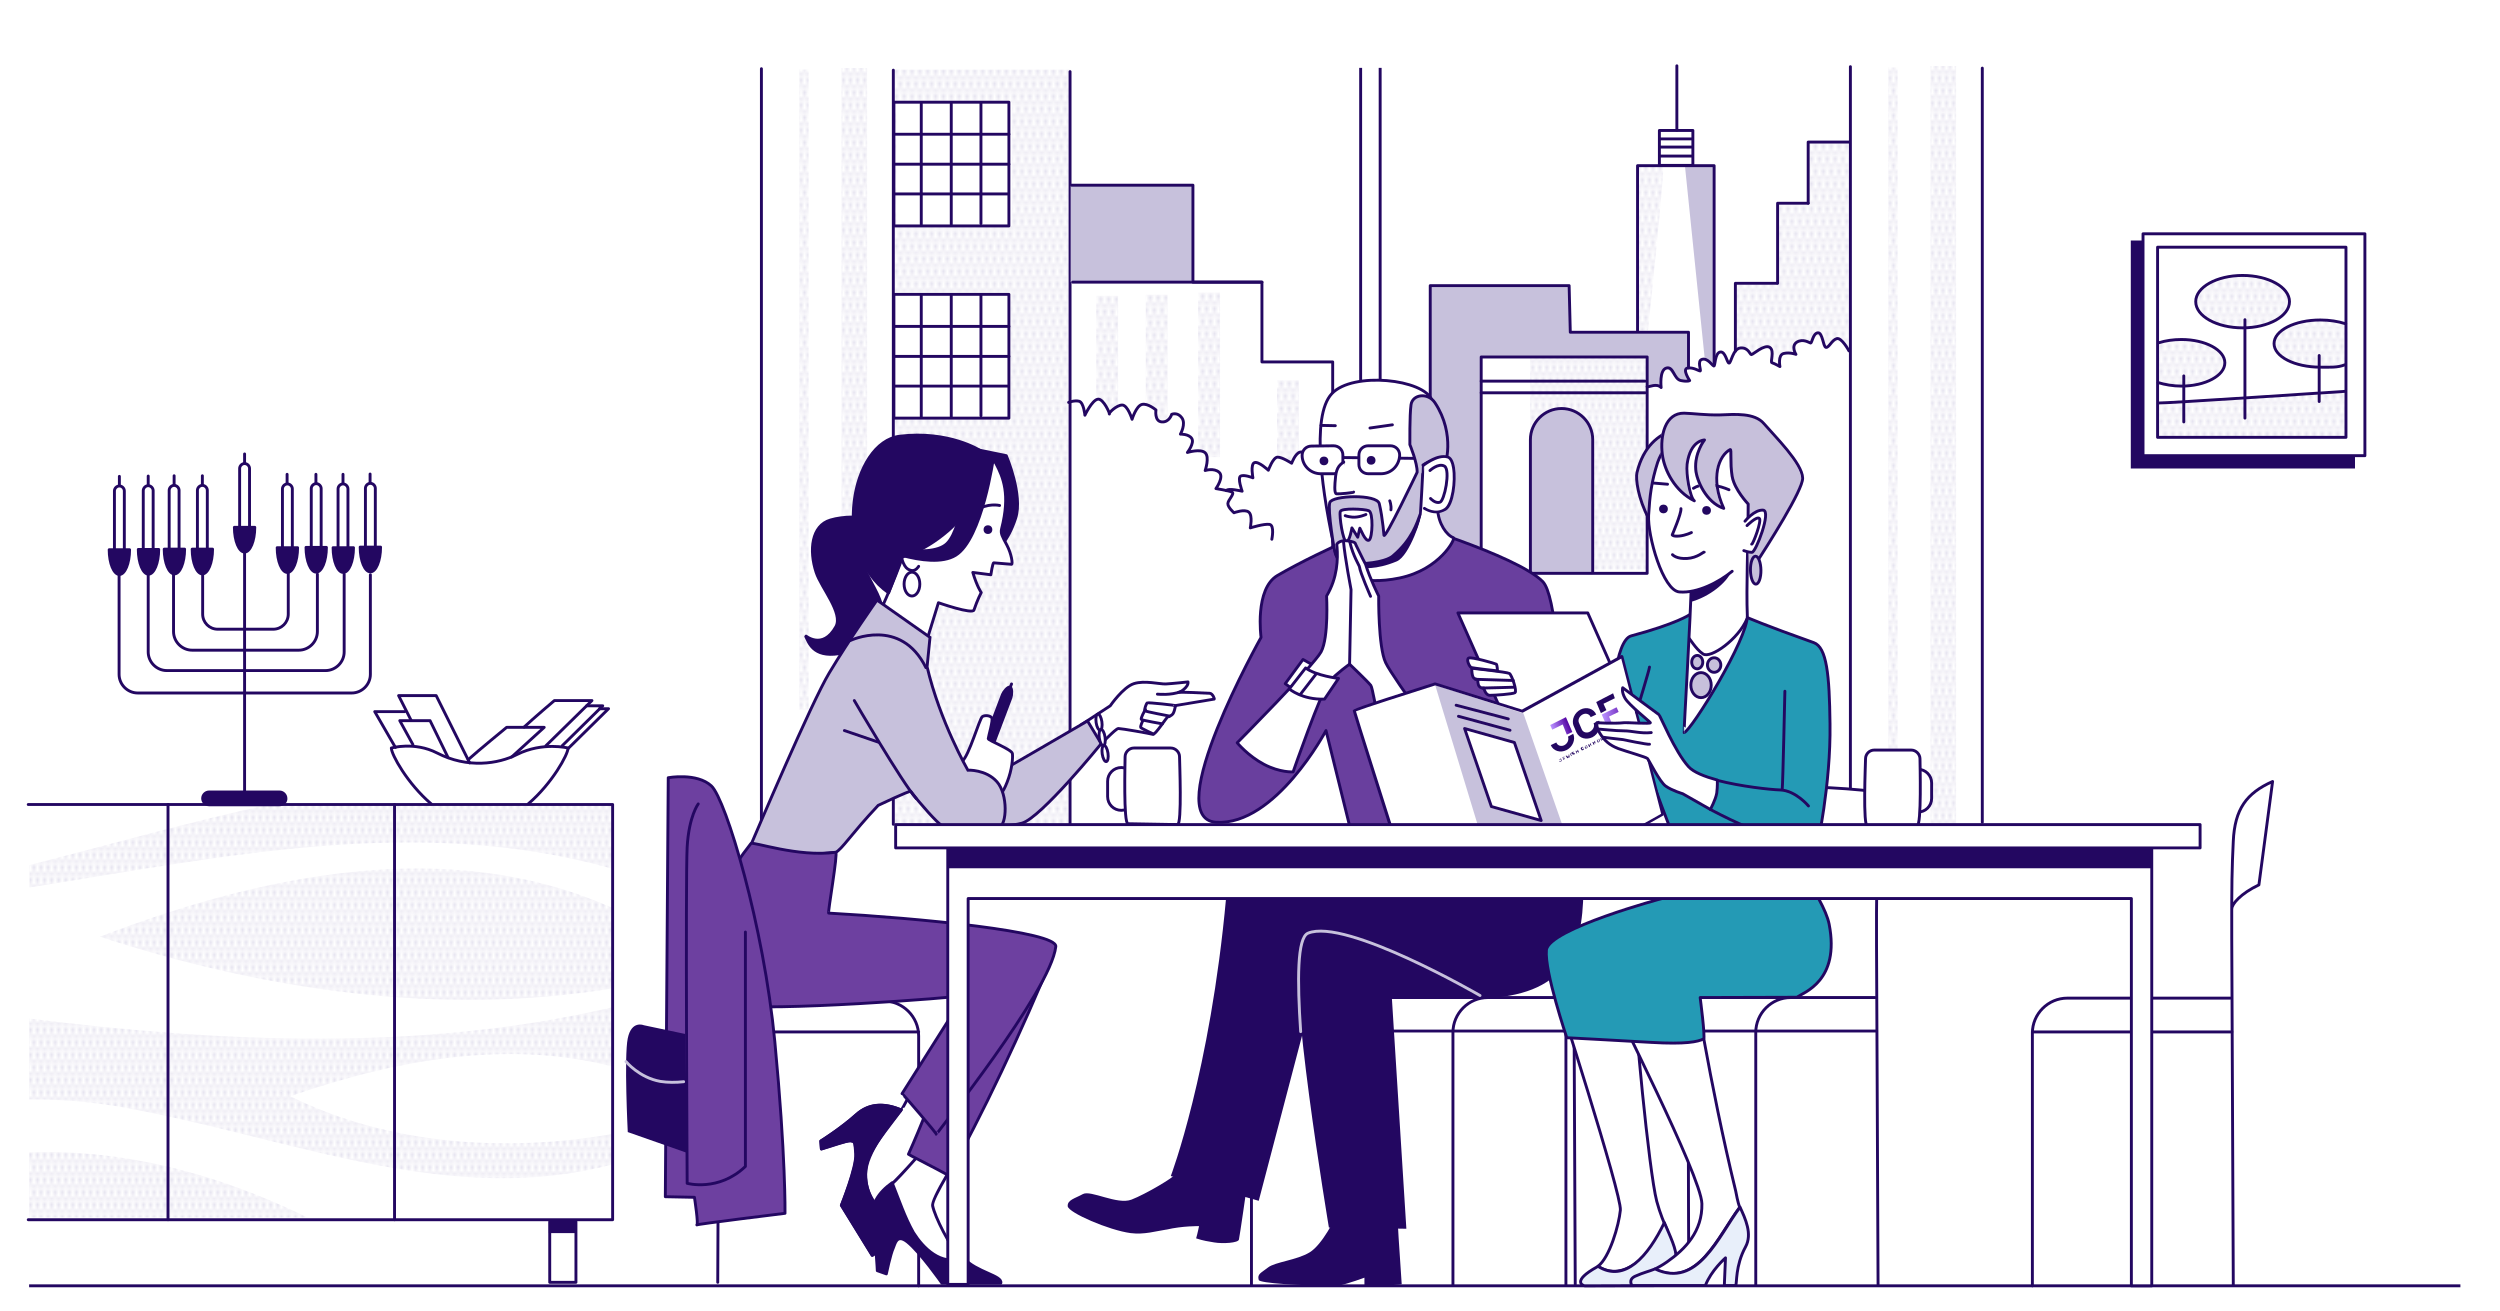 <?xml version="1.0" encoding="UTF-8"?> <svg xmlns="http://www.w3.org/2000/svg" xmlns:xlink="http://www.w3.org/1999/xlink" version="1.1" x="0px" y="0px" viewBox="0 0 858.6 450.2" style="enable-background:new 0 0 858.6 450.2;" xml:space="preserve"> <style type="text/css"> .st0{fill:none;} .st1{fill:#C7C1DC;} .st2{fill:url(#SVGID_1_);} .st3{fill:none;stroke:#230761;stroke-linecap:round;stroke-linejoin:round;stroke-miterlimit:10;} .st4{fill:url(#SVGID_00000060710905877532766160000007509423376691329426_);} .st5{fill:url(#SVGID_00000039103970582034180970000011406309947763932068_);} .st6{fill:url(#SVGID_00000109004563672156266200000001030787992979606975_);} .st7{fill:url(#SVGID_00000002342133553098604980000000123005264275490464_);} .st8{fill:#FFFFFF;} .st9{fill:url(#SVGID_00000165232685047782084820000003996354288792458381_);} .st10{fill:url(#SVGID_00000169540858583038187460000001259650646080419482_);} .st11{fill:url(#SVGID_00000056427580438110431690000005231469968916624308_);} .st12{fill:url(#SVGID_00000109731447619924262000000010686401280897319062_);} .st13{fill:url(#SVGID_00000069356197560477576330000004904151396250111893_);} .st14{fill:url(#SVGID_00000137102928367921038230000002272531115277284284_);} .st15{fill:url(#SVGID_00000040565480191297873120000012824312716066666428_);} .st16{fill:url(#SVGID_00000104685030046618796330000007201914030458786200_);} .st17{fill:url(#SVGID_00000155858442855982147790000014674561869041789618_);} .st18{fill:url(#SVGID_00000178175790877663010040000009402598544087752374_);} .st19{fill:url(#SVGID_00000152251068491971281770000015798197649834623899_);} .st20{fill:#230761;} .st21{fill:none;stroke:#230761;stroke-miterlimit:10;} .st22{fill:url(#SVGID_00000051348898793099344420000015784536441677523118_);} .st23{fill:url(#SVGID_00000116952717513321070780000003395009871688768695_);} .st24{fill:url(#SVGID_00000042730930643074102510000016576102031449341578_);} .st25{fill:url(#SVGID_00000177486114682867729600000009238514594180226949_);} .st26{fill:none;stroke:#230761;stroke-linejoin:round;stroke-miterlimit:10;} .st27{fill:#230761;stroke:#230761;stroke-linejoin:round;stroke-miterlimit:10;} .st28{fill:#230761;stroke:#230761;stroke-linecap:round;stroke-linejoin:round;stroke-miterlimit:10;} .st29{fill:#FFFFFF;stroke:#230761;stroke-linecap:round;stroke-linejoin:round;stroke-miterlimit:10;} .st30{fill:#C7C1DC;stroke:#230761;stroke-miterlimit:10;} .st31{fill:#FFFFFF;stroke:#230761;stroke-miterlimit:10;} .st32{fill:#6D40A0;stroke:#230761;stroke-linecap:round;stroke-linejoin:round;stroke-miterlimit:10;} .st33{fill:none;stroke:#C7C1DC;stroke-linecap:round;stroke-linejoin:round;stroke-miterlimit:10;} .st34{fill:#693F9E;stroke:#230761;stroke-linecap:round;stroke-linejoin:round;stroke-miterlimit:10;} .st35{fill:#C7C1DC;stroke:#230761;stroke-linecap:round;stroke-linejoin:round;stroke-miterlimit:10;} .st36{fill:#FFFFFF;stroke:#230761;stroke-linejoin:round;stroke-miterlimit:10;} .st37{fill:#E8EFFA;stroke:#230761;stroke-linejoin:round;stroke-miterlimit:10;} .st38{fill:#249AB5;stroke:#230761;stroke-linejoin:round;stroke-miterlimit:10;} .st39{display:none;fill:#FFFFFF;stroke:#5B4098;stroke-linejoin:round;stroke-miterlimit:10;} .st40{fill:none;stroke:#230761;stroke-linecap:round;stroke-miterlimit:10;} .st41{fill:#C7C0DB;} .st42{fill:#C7C0DB;stroke:#230761;stroke-linejoin:round;stroke-miterlimit:10;} .st43{fill:url(#SVGID_00000129922720821599984160000001415723445387271055_);} .st44{fill:url(#SVGID_00000065772241813777912020000005336201614986236560_);} </style> <pattern x="-3" y="-2.4" width="8" height="8" patternUnits="userSpaceOnUse" id="New_Pattern" viewBox="0.9 -8.4 8 8" style="overflow:visible;"> <g> <rect x="0.9" y="-8.4" class="st0" width="8" height="8"></rect> <circle class="st1" cx="8" cy="-0.5" r="0.5"></circle> <circle class="st1" cx="6" cy="-0.5" r="0.5"></circle> <circle class="st1" cx="4" cy="-0.5" r="0.5"></circle> <circle class="st1" cx="2" cy="-0.5" r="0.5"></circle> <circle class="st1" cx="7.5" cy="-2.5" r="0.5"></circle> <circle class="st1" cx="5.5" cy="-2.5" r="0.5"></circle> <circle class="st1" cx="3.5" cy="-2.5" r="0.5"></circle> <circle class="st1" cx="1.5" cy="-2.5" r="0.5"></circle> <circle class="st1" cx="9" cy="-4.5" r="0.5"></circle> <circle class="st1" cx="7" cy="-4.5" r="0.5"></circle> <circle class="st1" cx="5" cy="-4.5" r="0.5"></circle> <circle class="st1" cx="3" cy="-4.5" r="0.5"></circle> <circle class="st1" cx="1" cy="-4.5" r="0.5"></circle> <circle class="st1" cx="8.5" cy="-6.5" r="0.5"></circle> <circle class="st1" cx="6.5" cy="-6.5" r="0.5"></circle> <circle class="st1" cx="4.5" cy="-6.5" r="0.5"></circle> <circle class="st1" cx="2.5" cy="-6.5" r="0.5"></circle> <circle class="st1" cx="0.5" cy="-6.5" r="0.5"></circle> <circle class="st1" cx="8" cy="-8.5" r="0.5"></circle> <circle class="st1" cx="6" cy="-8.5" r="0.5"></circle> <circle class="st1" cx="4" cy="-8.5" r="0.5"></circle> <circle class="st1" cx="2" cy="-8.5" r="0.5"></circle> </g> </pattern> <g id="background_1_"> <pattern id="SVGID_1_" xlink:href="#New_Pattern" patternTransform="matrix(1.349 0 0 1.073 2693.53 579.09)"> </pattern> <polygon class="st2" points="367.7,23.9 367.7,35.3 367,35.3 367,282.9 306.7,282.9 306.7,23.9 "></polygon> <line class="st3" x1="367.5" y1="24.6" x2="367.5" y2="284.6"></line> <rect x="491" y="120.6" class="st1" width="17.7" height="76.3"></rect> <path class="st1" d="M570.2,132.8c0.1-2.1,0.5-5.7,2.1-6c0.9-0.2,1.7,1.3,2.2,1.8c1.2,1.2,3.7,3.2,5.6,2.4V130 c-0.9-0.9-1.3-2.1-0.6-3.2c0.1-0.1,0.2-0.3,0.4-0.3c0.1,0,0.1,0,0.2,0v-9.2h-14.3v15.9C567,132.1,568.9,131.9,570.2,132.8z"></path> <rect x="535.5" y="114.3" class="st1" width="44.2" height="8.2"></rect> <polygon class="st1" points="539,122.9 491,122.3 491,98.3 539,97.9 "></polygon> <polygon class="st1" points="547,197.3 525.9,196.4 525.4,151.3 547.4,151.3 "></polygon> <circle class="st1" cx="536.2" cy="150.8" r="10.5"></circle> <pattern id="SVGID_00000053545271988554875240000008819808969535546790_" xlink:href="#New_Pattern" patternTransform="matrix(1.349 0 0 1.073 2693.53 579.09)"> </pattern> <path style="fill:url(#SVGID_00000053545271988554875240000008819808969535546790_);" d="M764.5,124.6c0,4.6-7.2,8.3-16.1,8.3 c-2.6,0-5-0.3-7.1-0.8v-14.8c2.2-0.5,4.6-0.8,7.1-0.8C757.3,116.3,764.5,120,764.5,124.6z"></path> <pattern id="SVGID_00000088109394632508915650000011740743779439615152_" xlink:href="#New_Pattern" patternTransform="matrix(1.349 0 0 1.073 2693.53 579.09)"> </pattern> <path style="fill:url(#SVGID_00000088109394632508915650000011740743779439615152_);" d="M806.3,111.1c-2.6-0.9-5.5-1.5-8.9-1.5 c-9,0-16.4,3.8-16.4,8.5c0,4.7,7.3,8.5,16.4,8.5c3.2,0,6.1-0.5,8.7-1.3C806.2,120.6,806.4,115.9,806.3,111.1z"></path> <pattern id="SVGID_00000082343407984839821700000001745103710121303700_" xlink:href="#New_Pattern" patternTransform="matrix(1.349 0 0 1.073 2693.53 579.09)"> </pattern> <ellipse style="fill:url(#SVGID_00000082343407984839821700000001745103710121303700_);" cx="770.2" cy="103.6" rx="16.4" ry="9"></ellipse> <pattern id="SVGID_00000139990870716652369850000010558796926290298300_" xlink:href="#New_Pattern" patternTransform="matrix(1.349 0 0 1.073 2693.53 579.09)"> </pattern> <polygon style="fill:url(#SVGID_00000139990870716652369850000010558796926290298300_);" points="805.5,150.4 741,150.4 741,138.1 805.5,134.1 "></polygon> <rect x="307.8" y="35.1" class="st8" width="39.8" height="42.5"></rect> <rect x="307.3" y="101.3" class="st8" width="39.8" height="42.5"></rect> <pattern id="SVGID_00000171710317405060337720000004706522377637131414_" xlink:href="#New_Pattern" patternTransform="matrix(1.349 0 0 1.073 2693.53 579.09)"> </pattern> <path style="fill:url(#SVGID_00000171710317405060337720000004706522377637131414_);" d="M616.2,121.8c0.1,0,0.3,0,0.4,0.1 c-0.7-1.2-0.6-2.8,0.6-3.8c1.5-1.3,3.5-0.6,5.3,0.1c0.4-1.6,1.4-3.7,3-2.3c1.1,0.9,1.6,2.7,1.3,4.2c2.3-0.5,3.4-4.4,6.2-2.3 c1.2,0.9,2,2.1,2.8,3.4V49.1h-14.9v20.7h-10.3v28h-14.2v22.7c1.8-1.1,4.6-0.4,5.4,1.6c1.4-1.2,3.1-2.4,4.8-2.5 c2.7-0.1,1.9,3.3,1.8,5.1c0.5,0.2,1,0.4,1.4,0.7c0.2,0.1,0.3,0.2,0.5,0.3h0.8c-0.1-1.3,0.1-2.8,1-3.6 C613.1,121.1,614.7,121.4,616.2,121.8z"></path> <rect x="367.7" y="63.6" class="st1" width="42" height="33.3"></rect> <polyline class="st3" points="368,63.6 409.7,63.6 409.7,96.9 433.4,96.9 433.4,124.3 457.7,124.3 457.7,197.3 "></polyline> <pattern id="SVGID_00000137122381388978433310000001528039242667150213_" xlink:href="#New_Pattern" patternTransform="matrix(1.349 0 0 1.073 2680.113 580.09)"> </pattern> <path style="fill:url(#SVGID_00000137122381388978433310000001528039242667150213_);" d="M376.5,101.6v35.7c1.1-0.1,2.2,0.6,3,1.7 c0.5,0.6,1.5,2.2,1.7,3.4c0.5-1.1,1.6-2.1,2.8-2.7v-38.1H376.5z"></path> <pattern id="SVGID_00000071543695447833851620000013011289354752102583_" xlink:href="#New_Pattern" patternTransform="matrix(1.349 0 0 1.073 2686.322 579.59)"> </pattern> <path style="fill:url(#SVGID_00000071543695447833851620000013011289354752102583_);" d="M396.7,140.5c0.1,0.1,0.3,0.2,0.3,0.4 c0,1.1-0.1,2.2,0.7,3.1c0.8,0.9,2.2,1,3.3,0.5v-43.3h-7.5v37.8C394.7,139.3,395.7,139.9,396.7,140.5z"></path> <pattern id="SVGID_00000098187187295911800920000009579397598976267196_" xlink:href="#New_Pattern" patternTransform="matrix(1.349 0 0 1.073 2693.53 579.09)"> </pattern> <path style="fill:url(#SVGID_00000098187187295911800920000009579397598976267196_);" d="M411.5,100.6v54.1 c0.3,0.1,0.7,0.2,0.9,0.3c0.9,0.5,1.6,1.2,2,2h4.6v-56.5H411.5z"></path> <pattern id="SVGID_00000091011660494182495170000017047373589537413017_" xlink:href="#New_Pattern" patternTransform="matrix(1.349 0 0 1.073 2698.948 583.325)"> </pattern> <path style="fill:url(#SVGID_00000091011660494182495170000017047373589537413017_);" d="M443.9,159c0.6-1.1,1.2-2.2,2.2-3v-25.4 h-7.5V157C440.4,157.2,442.3,157.9,443.9,159z"></path> <pattern id="SVGID_00000077318950704867895100000000908797945195952281_" xlink:href="#New_Pattern" patternTransform="matrix(1.214 0 0 1.073 1618.392 582.09)"> </pattern> <path style="fill:url(#SVGID_00000077318950704867895100000000908797945195952281_);" d="M525.5,122.1v28.8h0.2c0-0.2,0-0.4,0-0.6 c0-5.4,4.9-9.8,10.8-9.8s10.8,4.4,10.8,9.8c0,0.8-0.1,1.6-0.3,2.4v42.9h18.5v-73.5H525.5z"></path> <pattern id="SVGID_00000168102896169195595190000016222436697777043334_" xlink:href="#New_Pattern" patternTransform="matrix(1.214 0 0 1.073 1618.392 582.09)"> </pattern> <path style="fill:url(#SVGID_00000168102896169195595190000016222436697777043334_);" d="M571.2,57.3c0.6,0.6-5.2,56.2-5.2,56.2h-4 V57.1C562,57.1,571,57,571.2,57.3z"></path> <path class="st1" d="M588.7,125.7V56.9l-10,0.3l6.8,66.3C586.8,123.9,587.9,124.7,588.7,125.7z"></path> <pattern id="SVGID_00000132791452599956793210000007079556511240353179_" xlink:href="#New_Pattern" patternTransform="matrix(1.214 0 0 1.073 1618.392 582.09)"> </pattern> <path style="fill:url(#SVGID_00000132791452599956793210000007079556511240353179_);" d="M93.5,276.1c-28.1,6-55.8,14-83.4,21v7.7 c66.4-10.5,133.6-25.2,200-6.5v-22.1H93.5z"></path> <pattern id="SVGID_00000180329969768162581830000008086797749733196183_" xlink:href="#New_Pattern" patternTransform="matrix(1.214 0 0 1.073 1618.392 582.09)"> </pattern> <path style="fill:url(#SVGID_00000180329969768162581830000008086797749733196183_);" d="M210,366.2V346 c-65.1,15.2-133.6,12.1-200,3.8v27.8c13-0.1,25.7,1.2,39,4c54.3,10.7,106.8,32.6,161,18.4v-10.5c-36.6,6.4-76.9,3.6-110.3-13 c-1.9,0.7-3.8,1.3-5.7,2c1.9-0.7,3.8-1.4,5.7-2c-1.9-0.9-3.8-1.9-5.7-3v1v-1c1.9,1,3.8,2,5.7,3C134.7,364.3,173.5,356.9,210,366.2z "></path> <pattern id="SVGID_00000176042565406326770120000007631080544199508397_" xlink:href="#New_Pattern" patternTransform="matrix(1.214 0 0 1.073 1618.392 582.09)"> </pattern> <path style="fill:url(#SVGID_00000176042565406326770120000007631080544199508397_);" d="M10,395.8v22.3h95.5 C75.9,403.6,43.2,394.5,10,395.8z"></path> <pattern id="SVGID_00000134937739033140692740000017784468815189570728_" xlink:href="#New_Pattern" patternTransform="matrix(1.214 0 0 1.073 1618.392 582.09)"> </pattern> <path style="fill:url(#SVGID_00000134937739033140692740000017784468815189570728_);" d="M210,339.5v-27.8 c-56-25-120.5-11.2-175.7,10C90.5,340.1,151.6,349.1,210,339.5z"></path> <line class="st3" x1="57.7" y1="418.9" x2="57.7" y2="276.3"></line> <line class="st3" x1="135.5" y1="418.9" x2="135.5" y2="276.3"></line> <polyline class="st3" points="9.7,276.3 210.4,276.3 210.4,418.9 9.7,418.9 "></polyline> <rect x="188.8" y="419.6" class="st3" width="9" height="20.8"></rect> <rect x="188.5" y="419" class="st20" width="9.4" height="4.5"></rect> <line class="st21" x1="10" y1="441.6" x2="845" y2="441.6"></line> <rect x="508.7" y="122.6" class="st3" width="57" height="74.3"></rect> <path class="st3" d="M565.7,132.8c0.8,0.2,3.2-1.3,4.8,0.3c0,0-0.7-6,1.8-6.7s2.5,3.8,5,4.3s3,0,3,0s-2.7-4-0.7-4.3s3.8,1,4.3,1 s-1.2-3.5,0.7-4s3.5,2.2,4,2.3c0.5,0.2,0.3-4.5,2.2-4.8c1.8-0.3,2.3,3.7,3,3.8c0.7,0.2,1.3-5,4-5.2c2.7-0.2,3.2,2.3,3.7,2.3 s4.5-3.7,6.3-2.5c1.8,1.2,0,5.2,0.8,5.3c0.8,0.2,2.7,1.3,2.7,1.3s-0.8-4,1.3-4.5s4.2,0.3,4.2,0.3s-1.8-2.8,0.3-4.2 c2.2-1.3,4.2,0.2,4.7,0.3c0.5,0.2,0.8-3.3,2.5-3.5c1.7-0.2,1.8,4.8,2.8,5c1,0.2,2-2.5,3.7-3c1.7-0.5,4.2,4.2,4.2,4.2"></path> <polyline class="st3" points="621,69.8 621,48.8 635,48.8 "></polyline> <polyline class="st3" points="610.5,97.3 610.5,69.8 621,69.8 "></polyline> <polyline class="st3" points="596,120.6 596,97.3 610.2,97.3 "></polyline> <path class="st3" d="M547,196.3v-45.3c0-5.9-4.8-10.7-10.7-10.7c-5.9,0-10.7,4.8-10.7,10.7v46"></path> <line class="st3" x1="508.7" y1="130.9" x2="565" y2="130.9"></line> <line class="st3" x1="508.7" y1="134.9" x2="565" y2="134.9"></line> <polyline class="st3" points="562.4,113.6 562.4,56.9 588.7,56.9 588.7,124.9 "></polyline> <rect x="569.9" y="44.8" class="st3" width="11.5" height="12"></rect> <line class="st3" x1="570.2" y1="47.7" x2="581.2" y2="47.7"></line> <line class="st3" x1="570" y1="50.5" x2="581" y2="50.5"></line> <line class="st3" x1="570" y1="53.6" x2="581" y2="53.6"></line> <line class="st3" x1="575.9" y1="44.7" x2="575.9" y2="22.6"></line> <polyline class="st3" points="491.2,197.1 491.2,98.1 538.9,98.1 539.3,114.1 579.9,114.1 579.9,126.3 "></polyline> <g> <path class="st20" d="M473.5,23.3v210.5h-5.7V23.3h-1v211c0,0.3,0.2,0.5,0.5,0.5h6.7c0.3,0,0.5-0.2,0.5-0.5v-211H473.5z"></path> </g> <line class="st3" x1="368.4" y1="96.9" x2="433.4" y2="96.9"></line> <path class="st3" d="M457.4,156.9c0,0-3-2.5-4.4-2.2s-2.6,2.5-2.6,2.5s-2.4-2.4-4-1.9s-2.8,3.8-2.8,3.8s-3.2-2.1-4.8-2.1 s-3.2,4.5-3.2,4.5s-3.4-3.2-4.8-2.6s-0.5,5.2-0.5,5.2s-3-1.2-4.2-0.6s0.5,5.2,0.5,5.2s-5-1.2-5.4-0.2"></path> <path class="st3" d="M436.8,185.2c0,0,1-4.8-0.8-5.1s-6.6,1.2-6.6,1.2s0.9-4.2-0.5-5.4s-5.1,0.2-5.1,0.2s-2.2-1.9-2.1-3.2 s2.5-3.4,1.4-3.9s-5.5-1.2-5.5-1.2s2.9-4,1.1-5.6s-4.8-0.6-4.8-0.6s1.6-4.6,0-6.1s-6.1-0.1-6.1-0.1s2.5-3.2,1.5-4.8 s-3.9-1.5-3.9-1.5s2-3.5,0.5-5.6s-3.5-1.2-3.5-1.2s-0.8,2.8-3.4,2.6s-2-4.1-2-4.1s-2.8-2.4-4.8-1.9s-3.4,5.1-3.4,5.1 s-1.5-4.9-3.4-4.9s-4.8,2.8-4.4,3.1s-2-5.5-4-5.1s-4.4,5.5-4.4,5.5s-0.4-4.4-2-4.8s-3.6,0.4-3.6,0.4"></path> <line class="st3" x1="306.8" y1="24.1" x2="306.8" y2="283.1"></line> <line class="st3" x1="261.5" y1="23.6" x2="261.5" y2="282.6"></line> <rect x="307" y="101.1" class="st3" width="39.5" height="42.5"></rect> <line class="st3" x1="346.5" y1="112.1" x2="307" y2="112.1"></line> <line class="st3" x1="346.5" y1="122.4" x2="307" y2="122.4"></line> <line class="st3" x1="346.2" y1="132.6" x2="307.4" y2="132.6"></line> <line class="st3" x1="316.4" y1="101.6" x2="316.4" y2="143.1"></line> <line class="st3" x1="326.7" y1="101.6" x2="326.7" y2="143.1"></line> <line class="st3" x1="336.9" y1="101.4" x2="336.9" y2="142.8"></line> <rect x="307" y="35.1" class="st3" width="39.5" height="42.5"></rect> <line class="st3" x1="346.5" y1="46.1" x2="307" y2="46.1"></line> <line class="st3" x1="346.5" y1="56.4" x2="307" y2="56.4"></line> <line class="st3" x1="346.2" y1="66.6" x2="307.4" y2="66.6"></line> <line class="st3" x1="316.4" y1="35.6" x2="316.4" y2="77.1"></line> <line class="st3" x1="326.7" y1="35.6" x2="326.7" y2="77.1"></line> <line class="st3" x1="336.9" y1="35.4" x2="336.9" y2="76.8"></line> <pattern id="SVGID_00000075858790416191863620000000058876899691155879_" xlink:href="#New_Pattern" patternTransform="matrix(1.214 0 0 1.073 1618.392 582.09)"> </pattern> <rect x="289" y="23.4" style="fill:url(#SVGID_00000075858790416191863620000000058876899691155879_);" width="8.8" height="213.5"></rect> <pattern id="SVGID_00000033352265491537733160000003167730737984606627_" xlink:href="#New_Pattern" patternTransform="matrix(1.214 0 0 1.073 1618.392 582.09)"> </pattern> <rect x="274.5" y="23.9" style="fill:url(#SVGID_00000033352265491537733160000003167730737984606627_);" width="3.2" height="219.8"></rect> <line class="st3" x1="680.8" y1="23.4" x2="680.8" y2="282.4"></line> <line class="st3" x1="635.5" y1="22.9" x2="635.5" y2="281.9"></line> <pattern id="SVGID_00000128466833715878226790000011685360160912169104_" xlink:href="#New_Pattern" patternTransform="matrix(1.214 0 0 1.073 1623.326 581.423)"> </pattern> <rect x="663" y="22.7" style="fill:url(#SVGID_00000128466833715878226790000011685360160912169104_);" width="8.8" height="266.5"></rect> <pattern id="SVGID_00000011738173342311155470000003072087584083946373_" xlink:href="#New_Pattern" patternTransform="matrix(1.214 0 0 1.073 1623.326 581.423)"> </pattern> <rect x="648.5" y="23.2" style="fill:url(#SVGID_00000011738173342311155470000003072087584083946373_);" width="3.2" height="272.8"></rect> <rect x="741" y="84.9" class="st26" width="64.7" height="65.3"></rect> <path class="st26" d="M741.3,138.4c1.2,0.2,64.2-4,64.2-4"></path> <line class="st3" x1="750" y1="129.1" x2="750" y2="144.9"></line> <line class="st3" x1="771" y1="109.8" x2="771" y2="143.6"></line> <line class="st3" x1="796.5" y1="122.1" x2="796.5" y2="137.9"></line> <ellipse class="st3" cx="770.2" cy="103.6" rx="16.1" ry="9"></ellipse> <path class="st3" d="M741.5,117.7c2.2-0.7,4.9-1.1,7.7-1.1c8.2,0,14.9,3.6,14.9,8c0,4.4-6.7,8-14.9,8c-2.9,0-5.7-0.5-8-1.2"></path> <path class="st3" d="M805.6,111.2c-2.5-0.8-5.5-1.3-8.7-1.3c-8.8,0-15.9,3.6-15.9,8.1s7.1,8.1,15.9,8.1c3.4,0,5.8,0.2,8.4-0.8"></path> <rect x="736" y="80.3" class="st26" width="76.2" height="76.2"></rect> <polygon class="st20" points="808.8,156.9 808.8,160.9 731.8,160.9 731.8,82.6 736,82.6 736,156.9 "></polygon> </g> <g id="advisor"> <path class="st27" d="M298.8,178.2c-3.1-0.9-9.3-0.9-13.6,0.4c-6.5,1.9-7.4,10.4-4.9,18c1.8,5.4,9.3,13.9,6.8,18.6 c-4.6,8.3-10.6,3-10.5,3.1c1.1,2.2,2.5,7.6,11.5,6.2s14.4-14,14.4-14s0-0.1,0.1-0.2C304.8,203.4,287.1,189.2,298.8,178.2z"></path> <path class="st27" d="M310.8,190.6C310.8,190.6,310.8,190.6,310.8,190.6C310.8,190.6,310.8,190.6,310.8,190.6z"></path> <path class="st28" d="M335.4,154.4l10.2,2.1c0,0,5.8,13.5,3.2,21.5s-6.2,11.1-8.5,11.8S335.4,154.4,335.4,154.4z"></path> <path class="st29" d="M317.8,221.6l4.5-14.6c0,0,11.7,4.1,12.2,2.5c1.2-3.6,2.5-6,2.5-6s-1.4-1.9-2.9-6.9l6.2,0.8 c0,0,0.6-4.1,1-4.1s5.6,0.5,6.1,0.5s0-3.6-1.6-6.6s-2.2-4-1.8-5.6c3-11.8,0.6-17.6-2-22.5s-32.2,30.5-31.9,31 c0.6,1-8.5,21.9-8.8,21.8L317.8,221.6z"></path> <path class="st29" d="M377.3,256.1c0.5,0,5.8-5.9,6.8-5.9c1.1,0,10.8,1.7,11.8,2c0.9,0.3,4.7-5.9,5.2-6c0.6-0.1,0.5-0.1,1.4-0.7 c0.9-0.6,1.1-3.2,1.3-3.2s13-2.2,13.2-2.2s-0.5-1.9-1.5-2c-1-0.1-11.2-0.5-10.8-0.3c0.3,0.2,3.6-1.8,3.3-3.6c0,0-5.5,0.6-7.6,0.7 c-2.1,0.1-7.3-1.3-11-0.1c-3.7,1.2-8.1,7.6-8.1,7.6l-10.1,6.6L377.3,256.1z"></path> <path class="st30" d="M344.5,264.4c0.2,0,29-16.8,29-16.8l4.7,7.8c0,0-20.7,25.5-27.2,27.3c-6.5,1.8-21.9,1.7-21.9,1.7l-6.3-10.3 L344.5,264.4z"></path> <path class="st28" d="M336.6,263.2L336.6,263.2c-0.8-0.3-1.2-1.2-0.9-2l8.6-22.7c0.3-0.8,1.8-2.8,2.6-2.5l0,0 c0.8,0.3,0.6,2.8,0.3,3.6l-8.6,22.7C338.3,263.1,337.4,263.5,336.6,263.2z"></path> <line class="st3" x1="347.4" y1="234.9" x2="345.8" y2="239"></line> <path class="st29" d="M343.6,272.4c0,0,0.6,0.5,2.3-3.8s2-8.4,1.8-9.8c-0.2-1.4-8.3-4.5-8.3-5.1s1.8-6.5,1.2-7.2 c-0.5-0.7-2.2-1-3.2-0.4c-1,0.6-4.6,13.6-7,15.4c-2.4,1.8-0.8,8-0.2,8.4C331,270.4,343.6,272.4,343.6,272.4z"></path> <path class="st30" d="M342.4,268.5c-3.8-4.3-10-4-10-4s-9.6-16.7-14-35.5l1-10.1l-18.2-12.8c0,0-9.4,13.3-16.4,25 c-6.2,10.3-24.8,54.2-28,61.6c5,3.5,27.4,0,30.1,0.1c2.3-1.1,5.2-6.1,14.7-16.2c0,0,10.9-5.2,11.2-4.8c3.1,4.1,9.1,10.9,11,12 c3,1.8,16.3,1.5,19.2,0.5S346.2,272.8,342.4,268.5z"></path> <path class="st3" d="M315.5,441.6v-85.8c0-6.6-5.4-12-12-12h-56"></path> <g> <path class="st31" d="M333.4,346.9c-6.8,0.9-23.7,34.6-23.9,34.5c-10.1,3.9-10.3,8.8-13.2,14.1c-2.8,5.6,0.8,14.6,5,19.8 c2-5.9,15.2-18.7,21.1-18.8C322.5,391.1,332.8,351.8,333.4,346.9z"></path> <path class="st28" d="M300.7,419c-0.1-0.9,0.1-2.3,0.7-4c-4.2-5.1-5.4-13-2.6-18.6c2.9-5.3,6.9-10,10.7-15.2 c-5.1-2.1-10.6-2.7-15.5,1.7c-5.1,4.6-12.1,9-12.1,9l0.2,2.7c0,0,8.8-3.1,10.2-2.8c1.4,0.3,1.3-0.2,1.7,4.4c0.4,4.6-5,17.7-5,17.7 l10.6,17.2C303,429.3,301.3,423.3,300.7,419z"></path> <path class="st20" d="M301.2,418.9c0-0.2,0-0.4,0-0.7c-0.3-0.2-0.6-0.4-0.9-0.7c-0.1,0.5-0.1,1,0,1.4c0.1,0.7,0.2,1.4,0.3,2.1 c0.6,3.6,1.3,7.7-0.7,9.3l-10.2-16.6c0.6-1.7,5.3-13.3,4.9-17.7c-0.3-4.2-0.3-4.4-1.7-4.7c-0.1,0-0.2,0-0.4-0.1 c-1.3-0.3-7.7,2.1-9.8,2.7l-0.2-1.7c1.4-0.7,7.4-4.9,11.9-9c4.1-3.7,8.6-4.4,14.9-1.6c0.1-0.3,0.8-0.4,0.8-0.7 c-6.6-2.9-12-2.4-16.4,1.6c-5,4.5-11.9,8.9-12,8.9c-0.2,0.1-0.3,0.3-0.3,0.5l0.2,2.7c0,0.1,0.1,0.3,0.2,0.4 c0.1,0.1,0.3,0.1,0.4,0.1c3-0.8,9-3,9.9-2.8c0.2,0,0.3,0.1,0.4,0.1c0.6,0.1,0.6,0.1,0.9,3.9c0.3,4.5-4.9,17.4-4.9,17.5 c-0.1,0.1,0,0.3,0,0.4l10.6,17.2c0.1,0.2,0.4,0.3,0.7,0.2c3.1-1.7,2.3-6.4,1.7-10.6C301.4,420.3,301.3,419.6,301.2,418.9z"></path> </g> <path class="st3" d="M309.5,381.2c-0.8,1.2-9.9,11.2-11.8,19.1c-1.9,7.9,3.3,13.5,3.3,13.5"></path> <path class="st8" d="M325.2,403.6c-1.8-1-3.7-2-5.5-3c-2.5-1.3-5-2.5-7.4-3.9c-0.2-0.1-0.4-0.2-0.6-0.3c-2.6,5.8-4.8,10-5.9,10.7 c-0.2,0.1-0.4,0.3-0.6,0.4c2.5,6,4.3,11.8,7.3,17.1c3.3,5.3,10.6,8.4,17.2,7.6c-3.9-4.8-8.7-14.2-9.5-18.1 C320.1,412.9,322,409.1,325.2,403.6z"></path> <path class="st28" d="M331,432.1c-0.6-0.7,0.6,1.3-0.5,0c-7.3,2.7-13.4-3.4-16.8-8.8c-3-5.3-4.9-11.1-7.3-17.1 c-4.5,3.2-7.9,7.6-6.7,14.1c1.2,6.8,1.6,16.1,1.6,16.1l3.1,1.1c0,0,1.4-6.8,2.4-8.9c0.6-1.3,1.1-5,4.8-2.1 c4.5,3.6,11.9,14.2,11.9,14.2h20.2C344.5,438.1,335.2,436.9,331,432.1z"></path> <path class="st20" d="M329.9,433c0-0.5,0-1,0.1-1.4c-3.8-4.7-8.4-13.7-9.2-17.6c-0.2-1,1.8-4.9,4.9-10.2c-0.3-0.2-0.6-0.3-0.9-0.5 c-3.5,6-5.2,9.6-5,10.9C320.6,418.1,325.7,428.3,329.9,433z"></path> <path class="st3" d="M84,182.6L84,182.6c-0.9,0-1.7-0.8-1.7-1.7v-20c0-0.9,0.8-1.7,1.7-1.7h0c0.9,0,1.7,0.8,1.7,1.7v20 C85.7,181.8,84.9,182.6,84,182.6z"></path> <line class="st3" x1="84" y1="155.9" x2="84" y2="158.9"></line> <path class="st3" d="M247,312.1c0-1.6-3-5.2-9.3-8.2l-4.7-35.5c9,4,13,9.5,13.5,20.5c0.9,19,0.5,18,0,151.5"></path> <line class="st3" x1="247" y1="354.4" x2="315.5" y2="354.4"></line> <path class="st32" d="M314.2,397.6c2.5,1.3,5,2.6,7.5,3.9c1.3,0.7,2.6,1.4,3.9,2.1c10.7-18.2,26.5-52,35.6-74.6l-28.2,14 c0,0-12.6,34.7-21,53.4C312.8,396.9,313.6,397.3,314.2,397.6z"></path> <path class="st20" d="M306.4,407.2c1.4-1.1,4.5-4.5,8.6-9.1c-0.3-0.2-0.6-0.3-0.9-0.5c-3.9,4.4-6.9,7.5-8.2,8.7 C306.1,406.6,306.3,406.9,306.4,407.2z"></path> <path class="st32" d="M309.8,375.6c0.2,0,12.2,14,11.8,14s39.2-49,41-64.5c0.6-5.2-47.5-9.8-78-11.5c-0.4,0,3.3-21,2.4-20.9 c-13,1.8-28.5-3.8-29.1-3c-14.6,18.4-18.3,36.9-18.3,36.9s0.6,15.8,12.2,18.5c11,2.5,77.2-2.5,79.3-3.2L309.8,375.6z"></path> <path class="st32" d="M229.5,267.1c0,0,9.8-1.8,14.8,2.8s18,48,21.8,87.8s3.5,59,3.5,59s-31,3.8-30.3,4s-0.8-9.5-0.8-9.5l-10-0.2 L229.5,267.1z"></path> <path class="st3" d="M293.4,240.6c0,0,16.3,28,21.3,33.7"></path> <line class="st3" x1="290" y1="250.9" x2="301.7" y2="254.9"></line> <path class="st3" d="M292,220c0,0,17.3-8.3,26,9.3"></path> <path class="st3" d="M235.4,207.6"></path> <path class="st20" d="M235.3,355.1l-14.2-3c0,0-4.2-1.8-5.5,4.5s0,32.2,0,32.2l20.5,7.2"></path> <path class="st33" d="M215,364.6c0,0,4.5,5.5,11.8,6.8c2.5,0.4,5.4,0.4,8,0.1"></path> <path class="st3" d="M239.8,276.1c0,0-3.2,4.2-3.8,14.8s0,115.5,0,115.5s10.8,3,20-5.8v-80.5"></path> <path class="st3" d="M397.5,238.4c0.4,0,4.4,0.5,8.2-0.9"></path> <path class="st3" d="M403.8,242.4c0.1-0.2-9.5-1.2-9.8-1s-1.1,2.3-0.8,2.7c0.3,0.3,8.3,1.8,8.3,1.8"></path> <path class="st3" d="M393.4,243.7c-0.2,0.2-1.8,3.1-1.4,3.4c0.3,0.3,7.2,1.5,7.2,1.5"></path> <path class="st3" d="M392.6,247.4c-0.2,0.2-1.1,2.2-0.8,2.5c0.3,0.3,4.3,2.2,4.3,2.2"></path> <circle class="st20" cx="339.3" cy="181.9" r="1.5"></circle> <path class="st3" d="M343.3,173.6c0,0-4.2-1-8.2,1.8"></path> <ellipse class="st31" cx="313.2" cy="200.6" rx="2.7" ry="4.1"></ellipse> <path class="st3" d="M148.1,276.1c-8.2-7-13.7-17-13.7-19.2c0,0,7.9-2.3,15.7,1.7c10.5,5.4,21,3.8,27.5,0.5 c8.8-4.4,17.5-2.2,17.5-2.2c0,2.2-5.5,12.2-13.7,19.2"></path> <polyline class="st3" points="153.9,260.2 147.7,247.5 137.3,247.5 141.8,255.7 "></polyline> <polyline class="st3" points="139,244.4 128.7,244.4 135.8,256.7 "></polyline> <polyline class="st3" points="161.3,262 149.8,238.9 136.9,238.9 141.2,247.4 "></polyline> <path class="st3" d="M175.7,260l11.2-10.2H174c0,0-9.9,8.1-13.2,11.1"></path> <path class="st3" d="M187.5,256.1l15.8-15.5h-12.9c0,0-7.1,6-10.4,9.1"></path> <polyline class="st3" points="193.1,256.1 207,242.4 201.5,242.4 "></polyline> <polyline class="st3" points="195.1,257.1 209,243.4 205.9,243.4 "></polyline> <path class="st3" d="M118.2,197.2v26.7c0,3.5-2.9,6.4-6.4,6.4H57.3c-3.5,0-6.4-2.9-6.4-6.4v-26.7"></path> <path class="st3" d="M109,197.2v19.7c0,3.5-2.9,6.4-6.4,6.4H66c-3.5,0-6.4-2.9-6.4-6.4v-19.7"></path> <path class="st3" d="M99,196.9v14c0,2.9-2.3,5.2-5.2,5.2H74.8c-2.9,0-5.2-2.3-5.2-5.2v-14"></path> <path class="st3" d="M127.2,197.4v34.2c0,3.5-2.9,6.4-6.4,6.4H47.3c-3.5,0-6.4-2.9-6.4-6.4v-34.2"></path> <line class="st28" x1="84" y1="189.1" x2="84" y2="274.6"></line> <path class="st28" d="M96,276.4H71.8c-1.2,0-2.2-1-2.2-2.2l0,0c0-1.2,1-2.2,2.2-2.2H96c1.2,0,2.2,1,2.2,2.2l0,0 C98.3,275.3,97.3,276.4,96,276.4z"></path> <path class="st28" d="M87.5,181.1c0,4.7-1.6,8.5-3.5,8.5s-3.5-3.8-3.5-8.5H87.5z"></path> <path class="st3" d="M69.5,190.1L69.5,190.1c-0.9,0-1.7-0.8-1.7-1.7v-20c0-0.9,0.8-1.7,1.7-1.7h0c0.9,0,1.7,0.8,1.7,1.7v20 C71.2,189.3,70.4,190.1,69.5,190.1z"></path> <line class="st3" x1="69.5" y1="163.4" x2="69.5" y2="166.4"></line> <path class="st28" d="M73,188.6c0,4.7-1.6,8.5-3.5,8.5s-3.5-3.8-3.5-8.5H73z"></path> <path class="st3" d="M59.8,190.1L59.8,190.1c-0.9,0-1.7-0.8-1.7-1.7v-20c0-0.9,0.8-1.7,1.7-1.7h0c0.9,0,1.7,0.8,1.7,1.7v20 C61.5,189.3,60.8,190.1,59.8,190.1z"></path> <line class="st3" x1="59.8" y1="163.4" x2="59.8" y2="166.4"></line> <path class="st28" d="M63.4,188.6c0,4.7-1.6,8.5-3.5,8.5c-1.9,0-3.5-3.8-3.5-8.5H63.4z"></path> <path class="st3" d="M50.9,190.2L50.9,190.2c-0.9,0-1.7-0.8-1.7-1.7v-20c0-0.9,0.8-1.7,1.7-1.7h0c0.9,0,1.7,0.8,1.7,1.7v20 C52.6,189.4,51.9,190.2,50.9,190.2z"></path> <line class="st3" x1="50.9" y1="163.5" x2="50.9" y2="166.4"></line> <path class="st28" d="M54.5,188.7c0,4.7-1.6,8.5-3.5,8.5c-1.9,0-3.5-3.8-3.5-8.5H54.5z"></path> <path class="st3" d="M41,190.3L41,190.3c-0.9,0-1.7-0.8-1.7-1.7v-20c0-0.9,0.8-1.7,1.7-1.7h0c0.9,0,1.7,0.8,1.7,1.7v20 C42.7,189.5,41.9,190.3,41,190.3z"></path> <line class="st3" x1="41" y1="163.6" x2="41" y2="166.5"></line> <path class="st28" d="M44.5,188.8c0,4.7-1.6,8.5-3.5,8.5c-1.9,0-3.5-3.8-3.5-8.5H44.5z"></path> <path class="st3" d="M127.2,189.4L127.2,189.4c-0.9,0-1.7-0.8-1.7-1.7v-20c0-0.9,0.8-1.7,1.7-1.7l0,0c0.9,0,1.7,0.8,1.7,1.7v20 C128.9,188.7,128.1,189.4,127.2,189.4z"></path> <line class="st3" x1="127.1" y1="162.8" x2="127.1" y2="165.7"></line> <path class="st28" d="M130.7,187.9c0,4.7-1.6,8.5-3.5,8.5s-3.5-3.8-3.5-8.5H130.7z"></path> <path class="st3" d="M117.8,189.6L117.8,189.6c-0.9,0-1.7-0.8-1.7-1.7v-20c0-0.9,0.8-1.7,1.7-1.7l0,0c0.9,0,1.7,0.8,1.7,1.7v20 C119.5,188.8,118.8,189.6,117.8,189.6z"></path> <line class="st3" x1="117.8" y1="162.9" x2="117.8" y2="165.9"></line> <path class="st28" d="M121.4,188.1c0,4.7-1.6,8.5-3.5,8.5c-1.9,0-3.5-3.8-3.5-8.5H121.4z"></path> <path class="st3" d="M108.6,189.5L108.6,189.5c-0.9,0-1.7-0.8-1.7-1.7v-20c0-0.9,0.8-1.7,1.7-1.7l0,0c0.9,0,1.7,0.8,1.7,1.7v20 C110.3,188.7,109.5,189.5,108.6,189.5z"></path> <line class="st3" x1="108.5" y1="162.9" x2="108.5" y2="165.8"></line> <path class="st28" d="M112.1,188c0,4.7-1.6,8.5-3.5,8.5c-1.9,0-3.5-3.8-3.5-8.5H112.1z"></path> <path class="st3" d="M98.7,189.6L98.7,189.6c-0.9,0-1.7-0.8-1.7-1.7v-20c0-0.9,0.8-1.7,1.7-1.7l0,0c0.9,0,1.7,0.8,1.7,1.7v20 C100.4,188.8,99.6,189.6,98.7,189.6z"></path> <line class="st3" x1="98.6" y1="162.9" x2="98.6" y2="165.9"></line> <path class="st28" d="M102.2,188.1c0,4.7-1.6,8.5-3.5,8.5s-3.5-3.8-3.5-8.5H102.2z"></path> <ellipse transform="matrix(0.989 -0.145 0.145 0.989 -32.05 57.602)" class="st31" cx="377.7" cy="247.9" rx="1" ry="2.8"></ellipse> <ellipse transform="matrix(0.989 -0.145 0.145 0.989 -32.818 57.811)" class="st31" cx="378.8" cy="253.2" rx="1" ry="2.8"></ellipse> <ellipse transform="matrix(0.989 -0.145 0.145 0.989 -33.601 58.013)" class="st31" cx="379.8" cy="258.7" rx="1" ry="2.8"></ellipse> <path class="st3" d="M315.5,194.5c0,0-1,1.8-2.6,1.4s-2.9-1.4-4.1-7.8"></path> <path class="st28" d="M341.2,157.1c0,0-3.9,28-13,33.6s-30.1-4.1-30.1-4.1c-0.2-0.2,21.1,5.9,27.1,0.1c6-5.7,7.6-31.2,8-30.9 S341.2,157.1,341.2,157.1z"></path> <path class="st28" d="M305.2,203.6c-20-13.9-12.9-51.8,3.9-53.8s27.5,4.9,27.5,4.9c-0.2,3.1,1.6,16.7-10.9,27.5 c-9.2,8-16.9,9.2-16.1,9.2C309.8,191.5,305.2,203.6,305.2,203.6z"></path> </g> <g id="husband"> <g> <path class="st3" d="M475.8,342.3c0-24.2,0-46.9,0.2-50.7c0.5-11-1.5-16.5,7.5-20.5c0,0,16.2-1.2,34.2-0.8 c18,0.5,30.8,2.8,30.8,2.8c-9,4-7,9.5-7.5,20.5c-0.9,19-0.5,14,0,147.5"></path> <path class="st3" d="M476,441.1c-0.2-41.2-0.2-41.2-0.2-87"></path> <path class="st3" d="M499,441.4v-86.8c0-6.6,5.4-12,12-12h29"></path> <path class="st3" d="M429.8,441.4v-84.8c4-8.6,9.4-14,16-14h64"></path> <line class="st3" x1="540.5" y1="354.1" x2="434.3" y2="354.1"></line> </g> <path class="st20" d="M428.2,407.6c0,0-2.4,16.8-2.7,18.1c-0.2,1.2-5.6,1.5-8.5,1c-1.8-0.3-3.9-0.6-6.2-1.4c0.5-1.7,1-4.2,1-4.2 s-5.7-0.1-11.2,1.2c0,0,0,0-0.1,0c-3.4,0.5-7.5,1.8-12.2,1.2c-7.5-1-21.3-7-21.6-9.2c-0.2-2.2,2.5-2.7,5.2-4.2 c2.7-1.5,11.8,3.8,16.7,1.9c4.9-1.9,14.3-7.5,14.8-8.5L428.2,407.6z"></path> <path class="st20" d="M468.6,441.6l0-2.8c0,0-5,1.9-9,2.8c-13,0-27-0.9-27.3-2c-0.6-2.1,0.8-2.4,3.2-4.3c2.4-1.9,9.9-2.5,14.3-5.2 s8.9-11.9,9.2-13l21.1,3.7c0,0,0.2,4.5,1.3,20.2C481.4,441.3,475.9,441.5,468.6,441.6z"></path> <path class="st34" d="M468.7,304.6l-13.3-53.7c0,0-17.3,32.7-37.7,31.5c-19.6-1.2,15.4-63.5,15.4-63.5s-2.3-16.7,5.7-21.3 c16-9.3,40.6-19.2,40.6-19.2s41.2,12.1,50.4,21.3c9.2,9.2,6.7,114.9,6.7,114.9L468.7,304.6z"></path> <path class="st29" d="M461.1,196.4c0,0,5.7,5,19.6,2.1c13.9-2.9,19.2-13.5,18.5-13.8c-2.4-0.9-5.2-4.8-5.5-10 c-0.2-4.1,0.7-29.9-1.9-37.2c-2.6-7.3-27.2-10-34.4-2.3c-7.3,7.8-3.3,34.7,1.4,55.3c0.8,3.4,5,2.9,5,2.9L461.1,196.4z"></path> <path class="st3" d="M487.5,176.3c0,0-1.2,14.1-15.9,17"></path> <path class="st3" d="M462,177.1c0.3,0.1,0.7,0.3,2.4,0.5c2.3,0.2,4.7-0.9,4.7-0.9"></path> <path class="st3" d="M477.3,172c0,0,0.6,1.5,0.4,3.1"></path> <line class="st3" x1="492.6" y1="157.5" x2="458" y2="157.1"></line> <path class="st29" d="M474.3,162.7h-4.4c-1.8,0-3.2-1.4-3.2-3.2v-3.2c0-1.8,1.4-3.2,3.2-3.2h7.6c1.8,0,3.2,1.4,3.2,3.2v0 C480.6,159.9,477.8,162.7,474.3,162.7z"></path> <path class="st29" d="M453.6,162.7l4.4,0c1.8,0,3.2-1.4,3.2-3.2l0-3.2c0-1.8-1.4-3.2-3.2-3.2l-7.6,0.1c-1.8,0-3.2,1.4-3.2,3.2v0 C447.2,159.8,450,162.7,453.6,162.7z"></path> <circle class="st20" cx="470.9" cy="158.1" r="1.5"></circle> <circle class="st20" cx="454.7" cy="158.3" r="1.5"></circle> <path class="st35" d="M487.8,176.5c-1.1,3-2.9,8.9-9.3,14.3c-0.3,0.3-2.2,2.1-9.5,2.7c-8.6,0.8-9.8-2.3-10.4-3.4 c-0.3-0.5-2.7-15-1.9-17.5c0.8-2.5,16.2-3,17,0.4c0.6,2.5,1,5.2,1.3,7.8c0.1,1,0.2,2,0.3,3c0.2,1.9,11.4-21.6,11.4-21.6 c0.1-3.2-2.5-9.5-2.5-9.5s-0.1-10.2,0.4-13.7c0.5-3.6,5.8-4.3,8.2-0.7c7.3,11,3.4,22.3,3.3,21.2c0-0.4-2.7-2.9-7.4,0.2 C488.8,159.8,487.9,176.3,487.8,176.5z M462.4,186c1.1,0.1,1.9-4.7,1.9-4.7l2,3.2c0,0,0.6-2.8,0.7-3.1c0.1-0.2,1.9,4.9,3.2,4.1 c1.2-0.8,1.5-9.5-0.1-10.1c-1.5-0.6-9.5-1-9.8,0.3C459.9,177.2,461.2,185.9,462.4,186z"></path> <line class="st3" x1="470.5" y1="147" x2="478.2" y2="145.9"></line> <line class="st3" x1="458.6" y1="146.2" x2="453.7" y2="146.1"></line> <path class="st20" d="M467.8,195c0,0,4.5,0.9,11.9-2.2c4.5-1.9,8.9-15.9,8.3-16.1c0,0-3.1,8.8-9.1,13.9c-2.7,2.3-8,2.6-12.5,2.9 c-4.5,0.2-4.2-0.9-4.3-0.5S467.3,195.1,467.8,195z"></path> <path class="st29" d="M450.9,228.4c-0.2-0.1-3.4-1.9-3.4-1.9l-6.1,8.3l2.2,1.6L450.9,228.4z"></path> <path class="st29" d="M500.7,262.8c0.3,0.2-4.9,3.9-11.8,4.8c-6.9,1-11.3-0.3-11.8-0.2c-0.5,0-5.3-30.7-6.3-32 c-1-1.3-7.3-7.3-7.3-7.3s-4.4,3.1-7,6c-2.6,2.9-12.4,31-12.4,31s-4.5,0.3-10-2.6c-5.5-2.9-9.2-7.4-9.2-7.4s26-26.2,28.8-31.2 c2.7-5,1.9-19.2,1.9-19.2c3.8-6.3,3.9-12.9,3.6-16.7c0-0.3-0.1-0.7-0.1-1c0.3-0.7,1.4-1.3,2.8-1.3c1.1,0,3,0.3,3.5,0.8 c0.1,0.3,0.3,0.6,0.4,0.9c1.7,3.6,3.2,6.4,3.2,6.4c1.5,5,4.5,10.9,4.5,10.9s-0.2,17.5,2.4,22.9 C478.5,233.1,500.4,262.7,500.7,262.8z"></path> <path class="st3" d="M470.7,204.8c0,0-3.6-8.2-3.8-10.1c0-0.4-2.2-3.7-3.3-8.5"></path> <path class="st3" d="M463.5,228.3l0.5-25.8c0,0-2.1-10.9-2.6-16.6"></path> <path class="st29" d="M459.7,233c0,0-7.7-0.9-11.3-3.6l-5.6,7.2c0,0,4.4,3.8,12.1,3.5L459.7,233z"></path> <line class="st3" x1="451.9" y1="231.6" x2="446.5" y2="238.6"></line> <path class="st20" d="M543.8,305.9c0-4-121.8-7.6-122.7,2.4c-5.5,60.1-19,95.6-19,95.6l30.2,8.5l20.7-78.9c0,0,34.8,9.9,55.4,9.4 C537.7,342.2,543.6,326.9,543.8,305.9z"></path> <path class="st20" d="M504.3,342.6c0,0-46.1-23.3-57.2-14.9c-5.7,4.3,9.3,93.9,9.3,93.9L483,422l-5-79.6L504.3,342.6z"></path> <path class="st33" d="M508.3,341.9c0,0-46.2-26.8-59.1-21.4c-3.7,1.6-3.7,16.1-2.5,33.8"></path> <path class="st29" d="M464.9,169c0,0.2-4.7,0.7-5.9,0.6c-0.9-0.1-0.5-4-0.4-4.9c0.2-3.5,1.1-4.9,2.9-6"></path> <g> <path class="st8" d="M489.2,174.6c0,0,3.7,2.6,7.1,0.3c3.4-2.3,4.4-17,0.8-17.9s-7.8,2.4-7.8,2.4L489.2,174.6z"></path> <path class="st20" d="M493.2,176.3c-2.3,0-4.2-1.3-4.3-1.3c-0.2-0.2-0.3-0.5-0.1-0.7c0.2-0.2,0.5-0.3,0.7-0.1 c0.1,0.1,3.5,2.4,6.6,0.3c2.2-1.5,3.4-9.1,2.6-13.8c-0.3-1.9-0.9-3.1-1.7-3.3c-3.3-0.9-8.1,3-8.1,3c-0.2,0.2,0-1.3,0.2-1.4 c0.2-0.1,4.4-3.5,8.2-2.5c1.2,0.3,2,1.7,2.4,4.1c0.7,4.5-0.2,12.9-3,14.7C495.4,176,494.3,176.3,493.2,176.3z"></path> </g> <path class="st3" d="M491.1,161.6c0,0,2.9-2.7,5-1.5c2.1,1.3,0,12-1.6,12.4c-1.6,0.5-3.2-1.3-3.2-1.3"></path> </g> <g id="wife"> <g> <path class="st3" d="M645,293.6c-0.9,19-0.5,14,0,147.5"></path> <path class="st29" d="M580,291.6c0.5-11-1.5-16.5,7.5-20.5c0,0,16.2-1.2,34.2-0.8s30.8,2.8,30.8,2.8c-9,4-7,9.5-7.5,20.5"></path> <path class="st3" d="M579.8,342.3c0-24.2,0-46.9,0.2-50.7c0,0,0,0,0,0"></path> <path class="st3" d="M580,441.1c0,0-0.2-43.2-0.2-87"></path> <path class="st3" d="M603,441.4v-86.8c0-6.6,5.4-12,12-12h29"></path> <path class="st3" d="M537.8,441.4v-86.8c0-6.6,5.4-12,12-12h64"></path> <line class="st3" x1="644.5" y1="354.1" x2="538.3" y2="354.1"></line> </g> <path class="st36" d="M572.7,422.7c-1.2-2.7-2.6-6-3.7-10.1c-2.7-10.2-8-66.6-7.2-67.3l-27.9-6.8c0,0,23.1,71.8,22.6,77.1 c-0.5,5.2-3.7,16.3-7.7,19.3C558,440.7,566.4,430.5,572.7,422.7z"></path> <path class="st37" d="M548.8,434.9c-0.1,0.1-0.2,0.2-0.3,0.2c-9,5-4.7,6.5-4.2,6.5c1.5,0,29.5-0.1,29.5-0.1 c0.9-3.7,1.7-9.5,1.7-9.5c0.6-2.3-2.1-7.9-3.9-12.1C566,431.5,558,440.7,548.8,434.9z"></path> <path class="st36" d="M597.5,414.6c-0.7-1.6-1.2-4.7-1.4-5.6c-9-36.9-14.8-74.9-14.8-74.9s-27.3,8.1-27.6,8.9s30.6,60.9,30.8,70.4 c0.2,9.5-5.7,15.6-12,20c-1.7,1.2-3.1,1.9-4.2,2.5C583,442.7,590,424.6,597.5,414.6z"></path> <path class="st37" d="M599.5,428.2c-3.6,6.6-2.9,12.6-3.4,13.3h-3.9l0.4-9.5c0,0-5,4.4-6.9,9.5h-25.2c0,0-1.5-2,1.1-3.2 c2.9-1.3,4.6-1.6,6.8-2.5c14.7,6.9,21.7-11.2,29.2-21.2C599.4,418.5,601.9,423.8,599.5,428.2z"></path> <path class="st38" d="M583.9,342.6l33.2-0.1c2.4-1.7,14.9-5.6,11.1-25.1c-1.9-9.6-17.2-28.8-17.2-28.8l13,2.5 c0,0,4.8-21.5,4.5-42.5c-0.2-16.8-1.1-26.3-5.6-27.9c-17.2-6.1-23-8.7-23-8.7l-19.6-0.9c0,0-4.4,3.1-20.1,7.3 c-5.3,1.4-7.9,23-4.2,36.7c2.1,7.6,8.9,5.8,11.6,13.4c5.2,14.2,7.5,19.7,7.5,20c0,0.7-4,20-4,20s-39.3,10.5-40,17.8 c-0.7,7.3,7,30.1,7,30.1s17.1,0.9,29,1.6s16-0.2,18-1.2C585.7,356.3,583.9,342.6,583.9,342.6z"></path> <polygon class="st36" points="563.7,252 519.1,252 500.7,210.5 545.3,210.5 "></polygon> <path class="st8" d="M554.4,289.1l16.6-9.3l-13.9-54.3l-34.3,18.8l-29.9-9.4c0,0-27.8,8.7-27.8,9.2s14.2,45.1,14.2,45.1 L554.4,289.1z"></path> <polygon class="st1" points="538.5,288.9 509.2,288.9 492.9,235.3 523.2,245 "></polygon> <path class="st20" d="M479.3,289.7c-0.2,0-0.4-0.1-0.5-0.3c-5.3-16.7-14.2-44.8-14.2-45.3c0-0.5,0-0.8,28.1-9.7c0.1,0,0.2,0,0.3,0 l29.7,9.3l34.1-18.7c0.1-0.1,0.3-0.1,0.4,0c0.1,0.1,0.2,0.2,0.3,0.3l13.9,54.3c0.1,0.2,0,0.4-0.2,0.5l-16.6,9.3 c-0.1,0-0.2,0.1-0.2,0.1L479.3,289.7C479.3,289.7,479.3,289.7,479.3,289.7z M465.7,244.3c0.8,2.9,9.4,29.8,14,44.4l74.6-0.1 l16.2-9.1l-13.7-53.3l-33.7,18.5c-0.1,0.1-0.3,0.1-0.4,0l-29.8-9.3C482.8,238.6,467.9,243.4,465.7,244.3z"></path> <polygon class="st39" points="534.6,260.4 557.2,245.7 563.2,272.5 542.4,285.7 "></polygon> <path class="st3" d="M587.4,278c19.2,10.2,29.4,11.6,33.3,11.4"></path> <path class="st3" d="M621.1,276.8c0,0-4.4-5.3-9.7-5.5c-3.4-0.1-13.6-1.2-21.6-3.3"></path> <path class="st3" d="M613,237.4c0,0-0.7,31.9-0.9,33.4"></path> <path class="st29" d="M505.5,229.5c0,0,12.1,1.3,12.9,1.8c0.8,0.5,2.7,6.1,1.9,6.6c-0.8,0.5-7,0.9-8.6,0.9c-1.6,0-2.1-2.5-2.1-2.5 s-0.8,0.2-1.5-0.5s-0.5-2.3-0.6-2.4c-0.4-0.2-0.6,0-1.3-0.5S505.4,229.9,505.5,229.5z"></path> <path class="st29" d="M514.3,230.4c0,0-0.1-2-0.4-2.3c-0.3-0.2-8.6-2.6-9.5-2.1s0.2,2.8,0.8,3.2 C505.7,229.5,514.3,230.4,514.3,230.4z"></path> <line class="st3" x1="519.7" y1="233.7" x2="506.7" y2="233.3"></line> <path class="st3" d="M509.2,236.3c1.1,0,11.4-0.3,11.2-0.3"></path> <polygon class="st36" points="529.3,281.8 512.2,277 503,250.2 520.1,255 "></polygon> <line class="st3" x1="500.9" y1="246" x2="518.6" y2="250.8"></line> <line class="st3" x1="500.1" y1="242.2" x2="518" y2="246.9"></line> <path class="st30" d="M587.6,195.1l-4.2-48.3c0,0-16.8-2.7-21.2,15.5C561.2,166.4,565.5,189.4,587.6,195.1z"></path> <g> <path class="st31" d="M580.9,198.6c0-0.2,19.2-14.2,19.3-14c0.2,0.4-0.5,17.3-0.1,26.8c0.3,7.8-19.2,39.5-21.7,40.2 C578.2,251.7,580.7,211.9,580.9,198.6z"></path> <path class="st20" d="M589.7,190l-8.2,7.9c-0.7,1.9-0.8,3.9-0.9,5.9c0,1.3,0,1.7-0.2,3c6.9-1.8,12.6-6.9,13.9-10 C594,192.5,589.7,190,589.7,190z"></path> </g> <path class="st8" d="M576.9,150.3c0,0-5.2,1.8-7.3,8.4c-2.1,6.6-2.7,11.3-3.1,18.2s4.9,25.9,10.6,26.3c9.2,0.7,21.2-8.2,21.9-11.8 c4.8-23.1,7-27.6,2.5-32.2c-4.9-5-21.3-10.1-21.3-10.1L576.9,150.3z"></path> <path class="st40" d="M571.9,154c-1,1.2-1.9,2.8-2.6,4.8c-2.1,6.6-2.7,11.3-3.1,18.2s4.9,25.9,10.6,26.3c6.2,0.5,13.6-3.4,18.1-7.1 "></path> <circle class="st20" cx="571.3" cy="174.8" r="1.5"></circle> <path class="st3" d="M580.9,182.9c0,0-2,1-4.2,1.2s-2.4-0.4-2.4-0.4s3.2-7.4,3-9"></path> <path class="st3" d="M574.4,190.5c0.2,0.2,1.5,1.5,5,1.3c3.6-0.2,5.8-2.4,5.9-2.2"></path> <path class="st3" d="M593.8,168.2c0,0-7.6-3.5-12.2-0.5"></path> <line class="st29" x1="572.7" y1="166.3" x2="567.9" y2="165.9"></line> <circle class="st20" cx="586.1" cy="175.3" r="1.5"></circle> <path class="st41" d="M618.6,164.4c-0.1-5.1-9.7-14.5-13.3-18.7c-3.2-3.8-10-3.2-15.1-3c-5.1,0.1-8.9-0.5-12.3-0.6 c-6.5-0.1-8.3,7.7-7.5,14.1c0.7,5.6,4.4,12.7,11,16c-1.5-1.1-2.9-9.3-2.5-12.5c1.2-7.8,6-8.4,6-8.4s-3.5,4.4-3,10.2 c0.3,3.7,3.6,11.3,9.6,13.3c-4.8-10.5-1.6-18.2,2.2-20.2c0.6-0.3-0.1,4.5,0.7,9.2c0.8,4.6,5.5,9.5,5.5,9.5l0.8,23.2 C600.7,196.6,618.7,169.5,618.6,164.4z"></path> <path class="st3" d="M602.3,194.7c4.9-7.6,16.9-26.4,16.8-30.5c-0.1-5.1-9.7-14.5-13.3-18.7c-3.2-3.8-10-3.2-15.1-3 c-5.1,0.1-8.9-0.5-12.3-0.6c-6.5-0.1-8.3,7.7-7.5,14.1c0.7,5.6,4.4,12.7,11,16c-1.5-1.1-2.9-9.3-2.5-12.5c1.1-8.4,6-8.4,6-8.4 s-3.5,4.4-3,10.2c0.3,3.7,3.6,11.3,9.6,13.3c-4.8-10.5-1.6-18.2,2.2-20.2c0.6-0.3-0.1,4.5,0.7,9.2c0.8,4.6,5.5,9.5,5.5,9.5 l-0.1,9.5"></path> <g> <path class="st29" d="M599.3,179c0,0,3.2-4,6.2-3.8s-2.5,14.5-3.8,14.5s-2.8-0.6-2.8-0.6"></path> <path class="st3" d="M600,180.5c0,0,3.2-3.2,4.2-2.5s-2.2,9.1-2.6,8.9"></path> <ellipse transform="matrix(1 -1.556178e-02 1.556178e-02 1 -2.974 9.405)" class="st42" cx="602.9" cy="195.8" rx="1.8" ry="4.8"></ellipse> </g> <ellipse class="st42" cx="584.2" cy="235.3" rx="3.5" ry="4.3"></ellipse> <path class="st42" d="M584.8,227.4c0,1.3-0.9,2.3-1.9,2.3c-1.1,0-1.9-1-1.9-2.3c0-1.3,0.9-2.3,1.9-2.3 C583.9,225.1,584.8,226.1,584.8,227.4z"></path> <ellipse class="st42" cx="588.7" cy="228.4" rx="2.3" ry="2.5"></ellipse> <g> <g> <path class="st20" d="M536.1,261.5c-0.1,0-0.1,0-0.2,0.1c-0.1,0-0.1,0-0.2,0c0,0-0.1,0-0.1-0.1c0,0-0.1-0.1-0.1-0.1c0,0,0,0,0,0 c0,0,0,0,0,0l0.2-0.1c0,0,0,0,0,0c0,0,0,0,0,0c0,0,0,0,0.1,0.1c0,0,0,0,0.1,0c0,0,0.1,0,0.1,0c0.1,0,0.1-0.1,0.1-0.1 c0,0,0-0.1,0-0.2l-0.2-0.4l-0.5,0.2c0,0,0,0,0,0c0,0,0,0,0,0l0-0.1c0,0,0,0,0,0c0,0,0,0,0,0l0.7-0.3c0,0,0,0,0,0c0,0,0,0,0,0 l0.2,0.6c0,0.1,0,0.2,0,0.2c0,0.1,0,0.1-0.1,0.2C536.3,261.4,536.2,261.4,536.1,261.5z"></path> <path class="st20" d="M537,261C537,261,537,261,537,261C537,261,537,261,537,261l-0.4-0.9c0,0,0,0,0,0c0,0,0,0,0,0l0.7-0.3 c0,0,0,0,0,0c0,0,0,0,0,0l0,0.1c0,0,0,0,0,0c0,0,0,0,0,0l-0.5,0.2l0.1,0.2l0.4-0.2c0,0,0,0,0,0c0,0,0,0,0,0l0,0.1c0,0,0,0,0,0 c0,0,0,0,0,0l-0.4,0.2l0.1,0.2l0.5-0.2c0,0,0,0,0,0c0,0,0,0,0,0l0,0.1c0,0,0,0,0,0c0,0,0,0,0,0L537,261z"></path> <path class="st20" d="M538.3,260.4C538.3,260.4,538.3,260.4,538.3,260.4C538.2,260.4,538.2,260.4,538.3,260.4l-0.6-0.8 c0,0,0,0,0,0s0,0,0,0c0,0,0,0,0,0c0,0,0,0,0,0l0.2-0.1c0,0,0,0,0.1,0l0.4,0.5l0-0.4c0,0,0,0,0,0c0,0,0,0,0,0l0.1,0c0,0,0,0,0,0 c0,0,0,0,0,0l0.3,0.3l-0.1-0.6c0,0,0,0,0-0.1l0.2-0.1c0,0,0,0,0,0c0,0,0,0,0,0c0,0,0,0,0,0c0,0,0,0,0,0l0.2,1c0,0,0,0,0,0 c0,0,0,0,0,0l-0.1,0.1c0,0,0,0,0,0c0,0,0,0,0,0l-0.3-0.4l0,0.5c0,0,0,0,0,0c0,0,0,0,0,0L538.3,260.4z"></path> <path class="st20" d="M539.6,259.7C539.6,259.7,539.6,259.7,539.6,259.7C539.6,259.7,539.5,259.7,539.6,259.7l-0.4-0.9 c0,0,0,0,0,0c0,0,0,0,0,0l0.2-0.1c0,0,0,0,0,0c0,0,0,0,0,0l0.4,0.9c0,0,0,0,0,0c0,0,0,0,0,0L539.6,259.7z"></path> <path class="st20" d="M540.6,259.2c-0.1,0-0.2,0.1-0.3,0.1c-0.1,0-0.1,0-0.2,0c0,0-0.1-0.1-0.1-0.1c0,0,0,0,0,0c0,0,0,0,0,0 l0.2-0.1c0,0,0,0,0,0c0,0,0,0,0,0c0,0,0,0,0.1,0s0,0,0.1,0c0,0,0.1,0,0.1,0c0.1,0,0.1-0.1,0.1-0.1c0,0,0-0.1,0-0.1c0,0,0,0-0.1,0 c0,0-0.1,0-0.1,0s-0.1,0-0.2,0c-0.1,0-0.1,0-0.2,0c-0.1,0-0.1,0-0.2,0c0,0-0.1-0.1-0.1-0.1c0-0.1,0-0.1,0-0.2 c0-0.1,0-0.1,0.1-0.2c0-0.1,0.1-0.1,0.2-0.1c0.1,0,0.1-0.1,0.2-0.1c0.1,0,0.1,0,0.2,0c0,0,0.1,0,0.1,0c0,0,0.1,0,0.1,0.1 c0,0,0,0,0,0c0,0,0,0,0,0l-0.2,0.1c0,0,0,0,0,0c0,0,0,0,0,0c0,0,0,0-0.1,0c0,0-0.1,0-0.1,0c0,0-0.1,0.1-0.1,0.1c0,0,0,0.1,0,0.1 c0,0,0,0,0,0c0,0,0.1,0,0.1,0c0,0,0.1,0,0.1,0c0.1,0,0.2,0,0.2,0c0.1,0,0.1,0,0.2,0c0,0,0.1,0.1,0.1,0.1c0,0.1,0,0.1,0,0.2 s-0.1,0.1-0.1,0.2C540.8,259.1,540.7,259.2,540.6,259.2z"></path> <path class="st20" d="M541.5,258.8C541.5,258.8,541.4,258.8,541.5,258.8C541.4,258.8,541.4,258.8,541.5,258.8l-0.4-0.9 c0,0,0,0,0,0c0,0,0,0,0,0l0.2-0.1c0,0,0,0,0,0c0,0,0,0,0,0l0.1,0.3l0.4-0.2l-0.1-0.3c0,0,0,0,0,0c0,0,0,0,0,0l0.2-0.1 c0,0,0,0,0,0c0,0,0,0,0,0l0.4,0.9c0,0,0,0,0,0c0,0,0,0,0,0l-0.2,0.1c0,0,0,0,0,0c0,0,0,0,0,0l-0.2-0.4l-0.4,0.2l0.2,0.4 c0,0,0,0,0,0c0,0,0,0,0,0L541.5,258.8z"></path> <path class="st20" d="M543.7,257.6c-0.1,0-0.2,0.1-0.3,0.1c-0.1,0-0.1,0-0.2-0.1c-0.1,0-0.1-0.1-0.1-0.2c0,0,0-0.1-0.1-0.1 c0,0,0-0.1-0.1-0.1c0-0.1,0-0.2,0-0.2c0-0.1,0-0.1,0.1-0.2c0.1-0.1,0.1-0.1,0.2-0.2c0.1,0,0.1-0.1,0.2-0.1c0.1,0,0.1,0,0.2,0 c0.1,0,0.1,0,0.1,0.1c0,0,0.1,0.1,0.1,0.1c0,0,0,0,0,0c0,0,0,0,0,0l-0.2,0.1c0,0,0,0,0,0c0,0,0,0,0,0c0,0-0.1-0.1-0.1-0.1 c0,0-0.1,0-0.1,0c-0.1,0-0.1,0.1-0.1,0.1s0,0.1,0,0.2c0,0.1,0.1,0.2,0.1,0.2c0,0.1,0.1,0.1,0.1,0.1s0.1,0,0.2,0 c0.1,0,0.1-0.1,0.1-0.1c0,0,0-0.1,0-0.1c0,0,0,0,0,0c0,0,0,0,0,0l0.2-0.1c0,0,0,0,0,0c0,0,0,0,0,0c0,0,0,0.1,0,0.2 c0,0.1,0,0.1,0,0.1c0,0-0.1,0.1-0.1,0.1C543.8,257.6,543.8,257.6,543.7,257.6z"></path> <path class="st20" d="M544.9,257c-0.1,0-0.2,0.1-0.2,0.1c-0.1,0-0.1,0-0.2,0c-0.1,0-0.1-0.1-0.1-0.2c0,0,0-0.1-0.1-0.1 c0,0,0-0.1,0-0.1c0-0.1,0-0.2,0-0.2c0-0.1,0-0.1,0.1-0.2c0.1-0.1,0.1-0.1,0.2-0.2c0.1,0,0.2-0.1,0.2-0.1c0.1,0,0.1,0,0.2,0.1 c0.1,0,0.1,0.1,0.1,0.2c0,0,0,0.1,0.1,0.1c0,0,0,0.1,0,0.1c0,0.1,0,0.2,0,0.2c0,0.1,0,0.1-0.1,0.2C545.1,256.9,545,257,544.9,257 z M544.9,256.8c0.1,0,0.1-0.1,0.1-0.1s0-0.1,0-0.2c0,0,0-0.1,0-0.1c0,0,0-0.1-0.1-0.1c0,0,0-0.1-0.1-0.1c0,0-0.1,0-0.1,0 c0,0-0.1,0-0.1,0c0,0-0.1,0-0.1,0.1c0,0,0,0.1,0,0.1c0,0,0,0.1,0,0.1c0,0,0,0.1,0,0.1c0,0,0,0.1,0.1,0.1c0,0.1,0.1,0.1,0.1,0.1 C544.8,256.9,544.8,256.9,544.9,256.8z"></path> <path class="st20" d="M545.8,256.6C545.8,256.6,545.8,256.6,545.8,256.6C545.8,256.6,545.8,256.5,545.8,256.6l-0.4-0.9 c0,0,0,0,0,0c0,0,0,0,0,0l0.1-0.1c0,0,0,0,0,0c0,0,0,0,0,0l0.5,0.3l0.1-0.6c0,0,0,0,0,0c0,0,0,0,0,0l0.1-0.1c0,0,0,0,0,0 c0,0,0,0,0,0l0.4,0.9c0,0,0,0,0,0c0,0,0,0,0,0l-0.1,0.1c0,0,0,0,0,0c0,0,0,0,0,0l-0.2-0.6l0,0.4c0,0,0,0,0,0c0,0,0,0,0,0l-0.1,0 c0,0,0,0,0,0c0,0,0,0,0,0l-0.3-0.2l0.2,0.6c0,0,0,0,0,0c0,0,0,0,0,0L545.8,256.6z"></path> <path class="st20" d="M547.3,255.8C547.2,255.8,547.2,255.8,547.3,255.8C547.2,255.8,547.2,255.8,547.3,255.8l-0.4-0.9 c0,0,0,0,0,0c0,0,0,0,0,0l0.1-0.1c0,0,0,0,0,0c0,0,0,0,0,0l0.5,0.3l0.1-0.6c0,0,0,0,0,0c0,0,0,0,0,0l0.1-0.1c0,0,0,0,0,0 c0,0,0,0,0,0l0.4,0.9c0,0,0,0,0,0c0,0,0,0,0,0l-0.1,0.1c0,0,0,0,0,0c0,0,0,0,0,0l-0.2-0.6l0,0.4c0,0,0,0,0,0c0,0,0,0,0,0l-0.1,0 c0,0,0,0,0,0c0,0,0,0,0,0l-0.3-0.2l0.2,0.6c0,0,0,0,0,0c0,0,0,0,0,0L547.3,255.8z"></path> <path class="st20" d="M549.1,254.9c-0.1,0-0.2,0.1-0.2,0.1c-0.1,0-0.1,0-0.2-0.1c-0.1,0-0.1-0.1-0.1-0.2l-0.2-0.6c0,0,0,0,0,0 c0,0,0,0,0,0l0.2-0.1c0,0,0,0,0,0c0,0,0,0,0,0l0.2,0.6c0,0.1,0.1,0.1,0.1,0.1c0,0,0.1,0,0.2,0c0.1,0,0.1-0.1,0.1-0.1 c0-0.1,0-0.1,0-0.2l-0.2-0.6c0,0,0,0,0,0c0,0,0,0,0,0l0.2-0.1c0,0,0,0,0,0c0,0,0,0,0,0l0.2,0.6c0,0.1,0.1,0.2,0,0.2 c0,0.1,0,0.1-0.1,0.2C549.2,254.8,549.1,254.9,549.1,254.9z"></path> <path class="st20" d="M550,254.5C549.9,254.5,549.9,254.5,550,254.5C549.9,254.5,549.9,254.5,550,254.5l-0.4-0.9c0,0,0,0,0,0 c0,0,0,0,0,0l0.1-0.1c0,0,0,0,0,0c0,0,0,0,0,0l0.6,0.4l-0.2-0.6c0,0,0,0,0,0c0,0,0,0,0,0l0.1-0.1c0,0,0,0,0,0c0,0,0,0,0,0 l0.4,0.9c0,0,0,0,0,0c0,0,0,0,0,0l-0.1,0.1c0,0,0,0,0,0c0,0,0,0,0,0l-0.6-0.4l0.2,0.5c0,0,0,0,0,0c0,0,0,0,0,0L550,254.5z"></path> <path class="st20" d="M551.1,253.9C551.1,253.9,551.1,253.9,551.1,253.9C551.1,253.9,551.1,253.9,551.1,253.9 C551.1,253.9,551.1,253.8,551.1,253.9l-0.1-1.1c0,0,0,0,0,0c0,0,0,0,0,0l0.2-0.1c0,0,0,0,0,0c0,0,0,0,0,0l0.7,0.7c0,0,0,0,0,0 c0,0,0,0,0,0c0,0,0,0,0,0l-0.2,0.1c0,0,0,0,0,0c0,0,0,0,0,0l-0.1-0.1l-0.4,0.2l0,0.2c0,0,0,0,0,0c0,0,0,0,0,0L551.1,253.9z M551.3,253.3l0.3-0.2l-0.3-0.3L551.3,253.3z"></path> <path class="st20" d="M552.5,253.2C552.5,253.2,552.5,253.2,552.5,253.2C552.4,253.2,552.4,253.2,552.5,253.2l-0.4-0.9 c0,0,0,0,0,0c0,0,0,0,0,0l0.2-0.1c0,0,0,0,0,0c0,0,0,0,0,0l0.3,0.7l0.5-0.2c0,0,0,0,0,0c0,0,0,0,0,0l0,0.1c0,0,0,0,0,0 c0,0,0,0,0,0L552.5,253.2z"></path> <path class="st20" d="M554.1,252.4C554.1,252.4,554.1,252.4,554.1,252.4C554.1,252.4,554.1,252.3,554.1,252.4l-0.4-0.9 c0,0,0,0,0,0c0,0,0,0,0,0l0.6-0.3c0,0,0,0,0,0c0,0,0,0,0,0l0.1,0.1c0,0,0,0,0,0c0,0,0,0,0,0l-0.5,0.2l0.1,0.2l0.4-0.2 c0,0,0,0,0,0c0,0,0,0,0,0l0.1,0.1c0,0,0,0,0,0c0,0,0,0,0,0l-0.4,0.2l0.1,0.3c0,0,0,0,0,0c0,0,0,0,0,0L554.1,252.4z"></path> <path class="st20" d="M555.6,251.6c-0.1,0-0.2,0.1-0.2,0.1c-0.1,0-0.1,0-0.2-0.1c-0.1,0-0.1-0.1-0.1-0.2l-0.2-0.6c0,0,0,0,0,0 c0,0,0,0,0,0l0.2-0.1c0,0,0,0,0,0c0,0,0,0,0,0l0.2,0.6c0,0.1,0.1,0.1,0.1,0.1c0,0,0.1,0,0.2,0c0.1,0,0.1-0.1,0.1-0.1 c0-0.1,0-0.1,0-0.2l-0.2-0.6c0,0,0,0,0,0c0,0,0,0,0,0l0.2-0.1c0,0,0,0,0,0c0,0,0,0,0,0l0.2,0.6c0,0.1,0.1,0.2,0,0.2 c0,0.1,0,0.1-0.1,0.2C555.8,251.5,555.7,251.6,555.6,251.6z"></path> <path class="st20" d="M556.5,251.1C556.5,251.1,556.5,251.1,556.5,251.1C556.5,251.1,556.5,251.1,556.5,251.1l-0.4-0.9 c0,0,0,0,0,0c0,0,0,0,0,0l0.1-0.1c0,0,0,0,0,0c0,0,0,0,0,0l0.6,0.4l-0.2-0.6c0,0,0,0,0,0c0,0,0,0,0,0l0.1-0.1c0,0,0,0,0,0 c0,0,0,0,0,0l0.4,0.9c0,0,0,0,0,0c0,0,0,0,0,0l-0.1,0.1c0,0,0,0,0,0c0,0,0,0,0,0l-0.6-0.4l0.2,0.5c0,0,0,0,0,0c0,0,0,0,0,0 L556.5,251.1z"></path> <path class="st20" d="M557.8,250.5C557.8,250.5,557.8,250.5,557.8,250.5C557.8,250.5,557.8,250.5,557.8,250.5l-0.4-0.9 c0,0,0,0,0,0c0,0,0,0,0,0l0.4-0.2c0.1,0,0.2-0.1,0.3-0.1c0.1,0,0.1,0,0.2,0.1c0.1,0,0.1,0.1,0.1,0.2c0,0,0,0.1,0,0.1 c0,0,0,0.1,0,0.1c0,0.1,0,0.2,0,0.2c0,0.1,0,0.1-0.1,0.2c-0.1,0.1-0.1,0.1-0.2,0.2L557.8,250.5z M557.9,250.2l0.2-0.1 c0,0,0.1-0.1,0.1-0.1c0,0,0-0.1,0-0.1c0,0,0-0.1,0-0.1c0,0,0-0.1,0-0.1c0,0,0,0,0-0.1c0,0,0,0,0-0.1c0-0.1-0.1-0.1-0.1-0.1 c0,0-0.1,0-0.2,0l-0.2,0.1L557.9,250.2z"></path> </g> <linearGradient id="SVGID_00000166648980554929728010000012433724614449457570_" gradientUnits="userSpaceOnUse" x1="533.814" y1="247.867" x2="539.629" y2="247.867" gradientTransform="matrix(0.931 -0.47 0.376 0.885 -56.437 283.367)"> <stop offset="0" style="stop-color:#B890FF"></stop> <stop offset="1" style="stop-color:#5200A1"></stop> </linearGradient> <polygon style="fill:url(#SVGID_00000166648980554929728010000012433724614449457570_);" points="537.8,246.3 540,251.4 538.1,252.3 536.7,248.8 533.1,250.6 532.4,249 "></polygon> <path class="st20" d="M540.3,252c0.9,2-0.2,4.6-2.3,5.6c-2.1,1.1-4.6,0.3-5.4-1.7l1.9-0.9c0.4,1.1,1.7,1.5,2.8,0.9 c1.1-0.6,1.6-1.9,1.2-2.9L540.3,252z"></path> <polygon class="st20" points="554,238.1 554.6,239.8 550.7,241.7 551.7,243.9 549.8,244.9 548.2,241.1 "></polygon> <path class="st20" d="M547.3,248.4l1.9-0.9c0.9,2-0.2,4.6-2.3,5.7c-2.1,1-4.4,0.4-5.4-1.5c0-0.1-0.1-0.1-0.1-0.2l-0.9-2.1 c0-0.1,0-0.1-0.1-0.2c-0.7-2,0.3-4.4,2.4-5.5c2.1-1.1,4.6-0.3,5.4,1.7l-1.9,0.9c-0.4-1.1-1.7-1.5-2.8-0.9s-1.7,1.9-1.2,2.9 l0.9,2.1c0.4,1.1,1.7,1.5,2.8,0.9S547.8,249.5,547.3,248.4z"></path> <linearGradient id="SVGID_00000012454773057112751250000002155573546741493642_" gradientUnits="userSpaceOnUse" x1="550.347" y1="251.877" x2="559.328" y2="254.263" gradientTransform="matrix(0.931 -0.47 0.376 0.885 -56.437 283.367)"> <stop offset="0" style="stop-color:#B890FF"></stop> <stop offset="1" style="stop-color:#5200A1"></stop> </linearGradient> <polygon style="fill:url(#SVGID_00000012454773057112751250000002155573546741493642_);" points="550.1,245.4 552.2,250.3 554,249.4 552.6,246.1 555.9,244.5 555.2,242.9 "></polygon> </g> <path class="st26" d="M579.9,219.1c0.4,0,2.4,3.8,5,5.5s12.1-5,15.1-12.1"></path> <path class="st3" d="M566.5,229.1c0,0.8-4.5,15.5-4.5,15.5"></path> <path class="st29" d="M589.8,267.9c-4.4-1.2-8.2-2.7-9.9-4.6c-4.8-5.3-9.7-17.6-10.2-17.9s-12.4-9.2-12.4-9.2s-0.5,1.3,0.8,3.6 c1.3,2.3,8.4,7.9,8.7,8.4c0.3,0.5-8.3-0.1-8.9,0c-3.6,0.4-10,0-9.4,0c0,0-0.5,1.3,1,3.7c1.5,2.4,3.2,4,6.3,5.2 c3.1,1.1,9.5,2.9,10,3.4c0.5,0.5,4.2,8.1,6.3,9.5c2.1,1.5,5.8,2.6,5.8,2.6s4.2,2.4,9.5,5.4c0,0,1.8-3.3,2.2-5.6 C589.9,270.1,589.8,267.9,589.8,267.9z"></path> <path class="st3" d="M549,250.4c0.6,0,5.8,0.6,8.7,0.6c2.9,0,5.8,1,9.4,0.6"></path> <path class="st3" d="M566.5,255.6c-0.6,0.2-9.2-1.6-9.2-1.6s-7.1-0.8-6.6-0.8"></path> </g> <g id="table"> <path class="st3" d="M766.5,312.1c0-1.6,3-5.2,9.3-8.2l4.7-35.5c-9,4-13,9.5-13.5,20.5c-0.9,19-0.5,19,0,152.5"></path> <path class="st3" d="M698,441.6v-86.8c0-6.6,5.4-12,12-12h56"></path> <line class="st3" x1="766.5" y1="354.4" x2="698" y2="354.4"></line> <path class="st29" d="M658.7,278.9L658.7,278.9c-2.6,0-4.7-2.1-4.7-4.7v-5.3c0-2.6,2.1-4.7,4.7-4.7l0,0c2.6,0,4.7,2.1,4.7,4.7v5.3 C663.4,276.8,661.3,278.9,658.7,278.9z"></path> <path class="st29" d="M658.4,283.6l-17,0.3c-1.7,0-0.7-21.7-0.7-23.3l0,0c0-1.6,1.3-3,3-3h12.7c1.6,0,3,1.4,3,3l0,0 C659.4,262.2,660,283.6,658.4,283.6z"></path> <path class="st29" d="M385.1,278.3L385.1,278.3c2.6,0,4.7-2.1,4.7-4.7v-5.3c0-2.6-2.1-4.7-4.7-4.7h0c-2.6,0-4.7,2.1-4.7,4.7v5.3 C380.4,276.2,382.5,278.3,385.1,278.3z"></path> <path class="st29" d="M387.4,282.9l17,0.3c1.6,0,0.7-21.7,0.7-23.3v0c0-1.6-1.4-3-3-3h-12.7c-1.6,0-3,1.4-3,3v0 C386.4,261.6,385.8,282.9,387.4,282.9z"></path> <polygon class="st29" points="739,285.6 739,441.6 732,441.6 732,308.6 332.5,308.6 332.5,441.1 325.5,441.1 325.5,291.1 326,291.1 326,285.6 "></polygon> <rect x="307.6" y="283.2" class="st29" width="448" height="8"></rect> <rect x="325.4" y="290.9" class="st20" width="413.7" height="7.3"></rect> </g> </svg> 